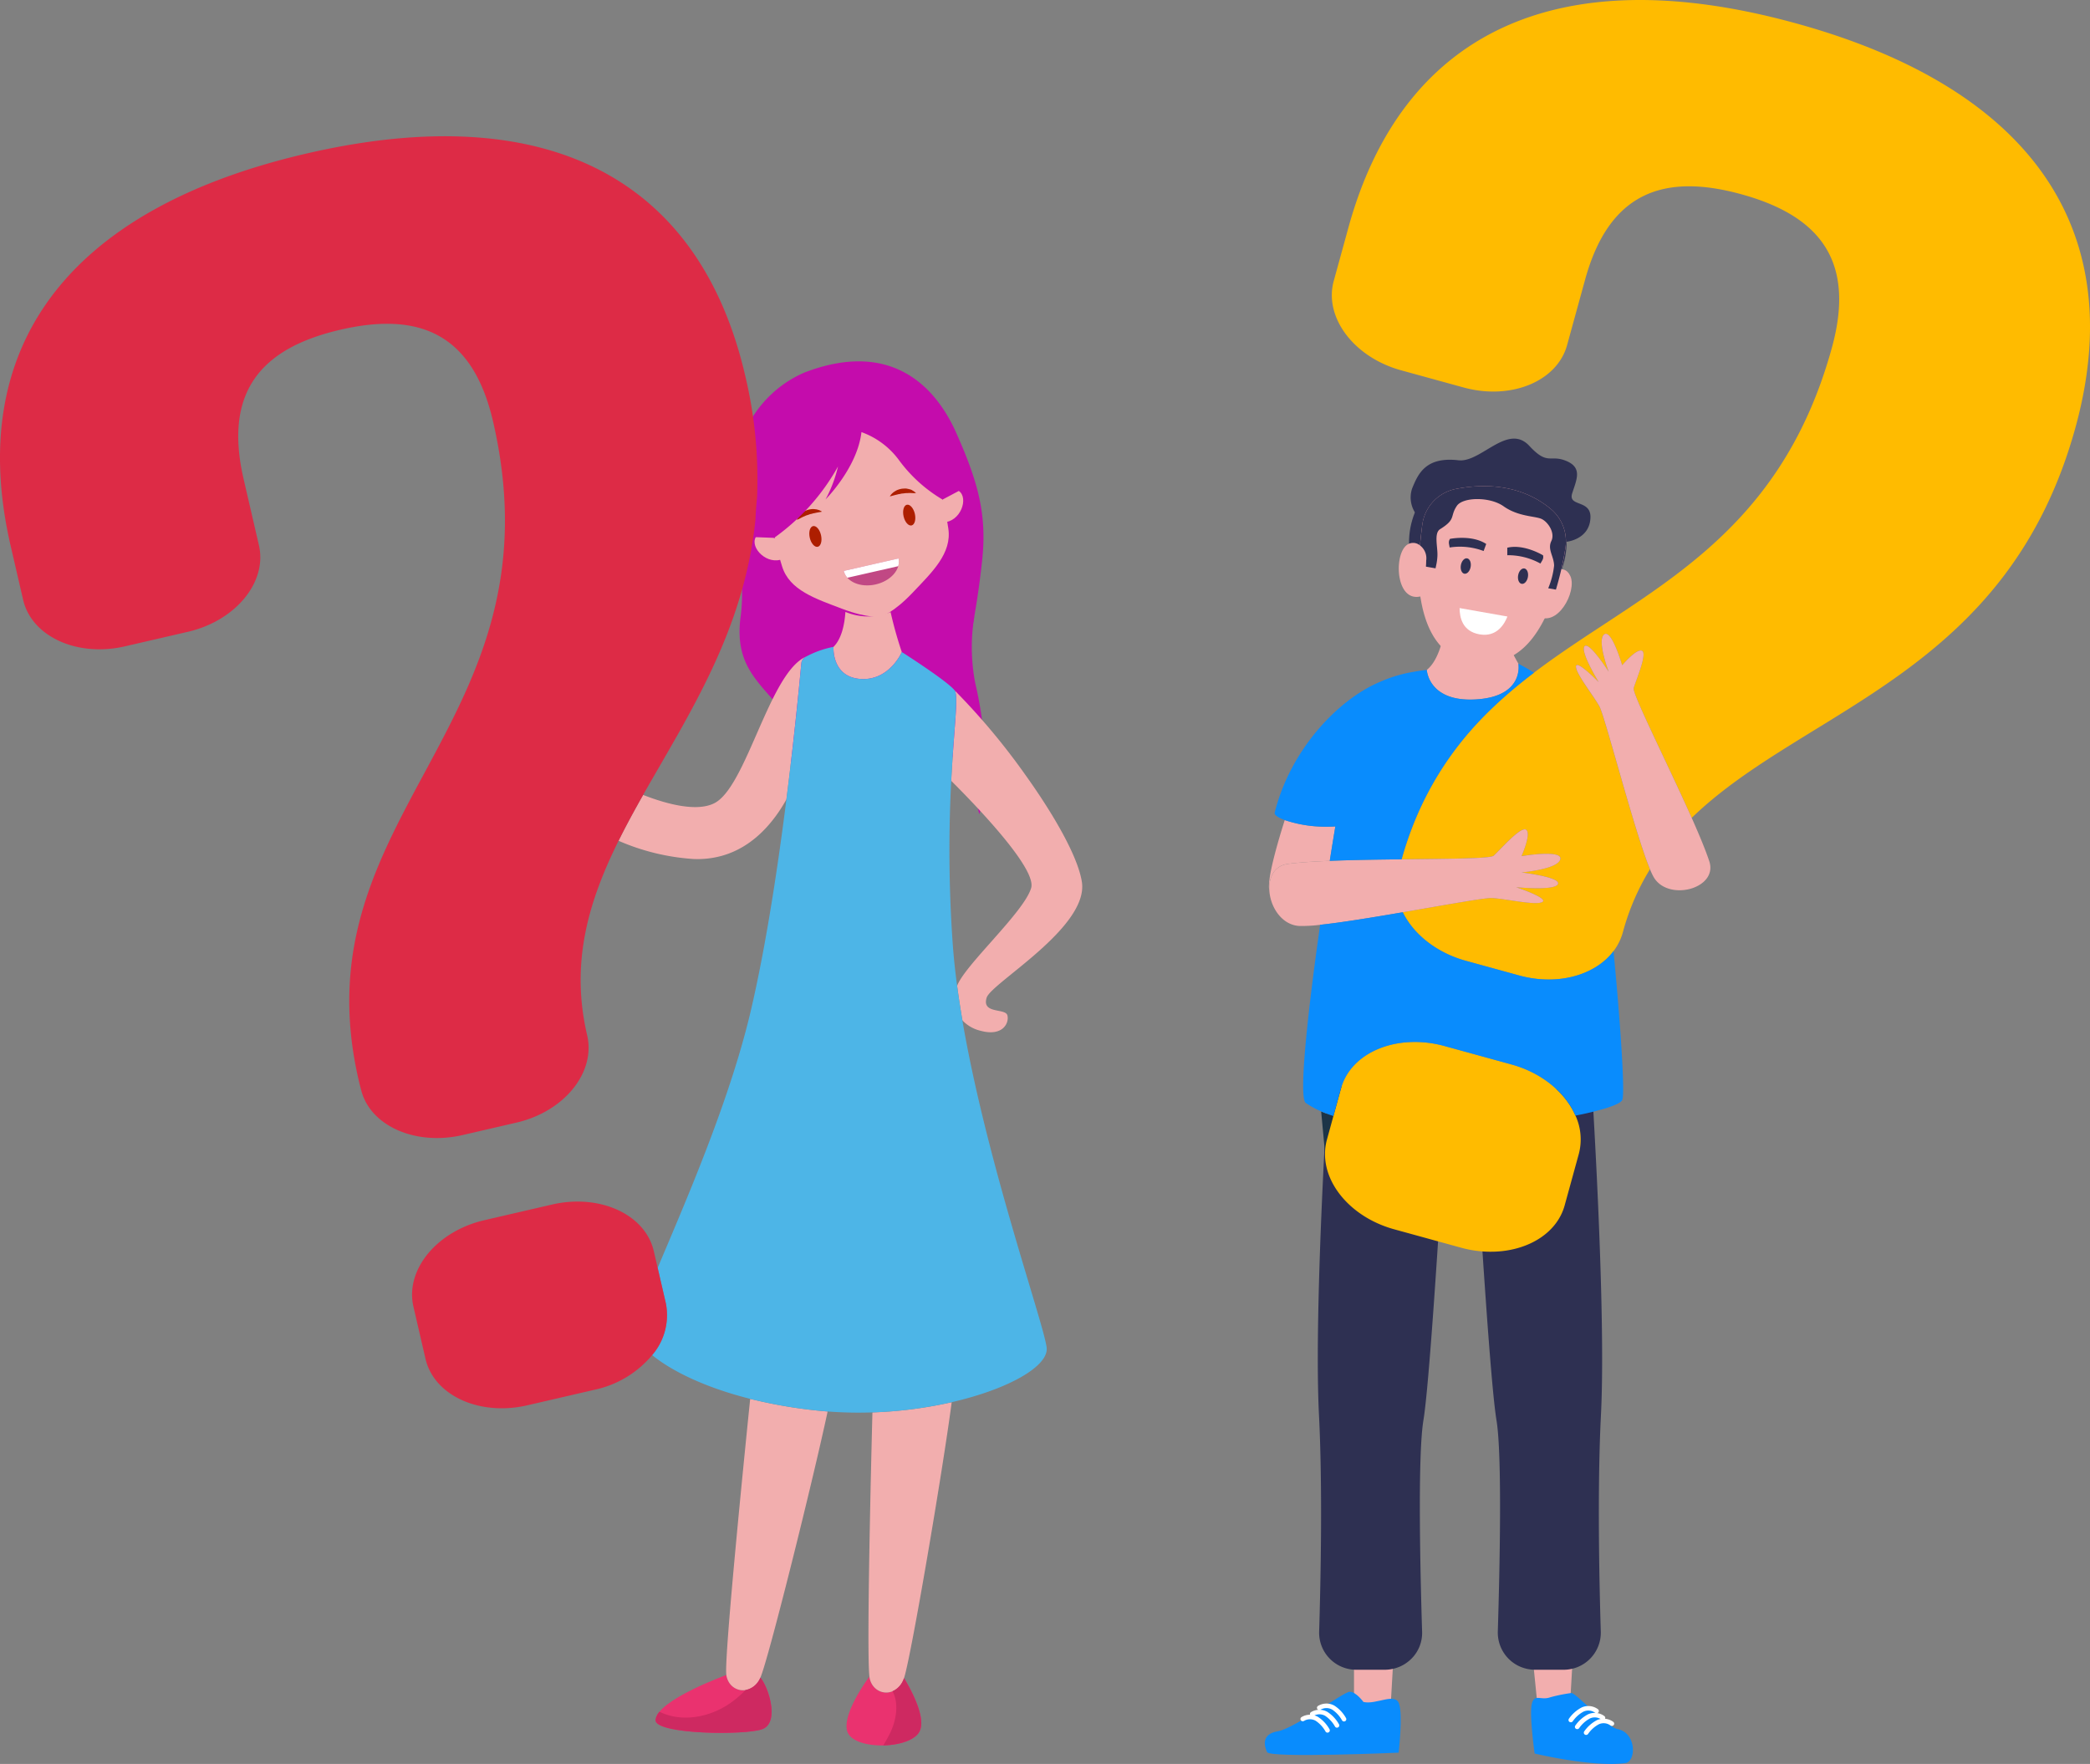 <svg xmlns="http://www.w3.org/2000/svg" width="387.447" height="327" viewBox="0 0 387.447 327">
  <rect x="0" y="0" width="387.447" height="327" fill="#808080" stroke="none"/>
  <g id="Group_5795" data-name="Group 5795" transform="translate(-461.819 -180.833)">
    <g id="Group_5774" data-name="Group 5774" transform="translate(461.819 206.092)">
      <g id="Group_5773" data-name="Group 5773" transform="translate(136.223 41.729)">
        <path id="Path_4631" data-name="Path 4631" d="M637,277.985a21.3,21.3,0,0,0-12.865,19.249c-.439,11.613,2.112,17.663,1.018,26.038s2.716,11.5,6.737,16.227.375,11.473,4.385,14.208,27.516-5.769,29.333-15.433,3.293-15.793,4.328-25.466c.912-8.513-.749-14.528-4.808-23.644S652.62,271.989,637,277.985Z" transform="translate(-624.085 -275.917)" fill="#c40cac"/>
        <g id="Group_5772" data-name="Group 5772" transform="translate(3.652 9.061)">
          <g id="Group_5771" data-name="Group 5771">
            <g id="Group_5770" data-name="Group 5770">
              <g id="Group_5769" data-name="Group 5769">
                <g id="Group_5763" data-name="Group 5763">
                  <path id="Path_4632" data-name="Path 4632" d="M643.725,287.041C626.641,290.93,632.633,311.056,634,315.5s6.205,5.986,11.126,7.862,7.2,1.444,7.2,1.444,2.243-.6,5.865-4.419,7.322-7.3,6.626-11.9S660.81,283.152,643.725,287.041Z" transform="translate(-628.892 -286.558)" fill="#f2aeae"/>
                  <g id="Group_5762" data-name="Group 5762" transform="translate(0 14.701)">
                    <path id="Path_4633" data-name="Path 4633" d="M633.032,314.952s-3.3-2.864-4.43-.888,2.188,5.361,5.135,3.984Z" transform="translate(-628.373 -305.239)" fill="#f2aeae"/>
                    <path id="Path_4634" data-name="Path 4634" d="M668.607,306.795s1.73-4.007,3.61-2.717.345,5.78-2.9,5.814Z" transform="translate(-634.345 -303.822)" fill="#f2aeae"/>
                  </g>
                </g>
                <g id="Group_5768" data-name="Group 5768" transform="translate(7.846 14.497)">
                  <g id="Group_5766" data-name="Group 5766" transform="translate(2.307 3.009)">
                    <g id="Group_5764" data-name="Group 5764">
                      <path id="Path_4635" data-name="Path 4635" d="M642.47,313.461c.241,1.058-.031,2.023-.606,2.153s-1.24-.62-1.481-1.678.031-2.025.608-2.157S642.228,312.4,642.47,313.461Z" transform="translate(-640.296 -307.806)" fill="#ad1e00"/>
                      <path id="Path_4636" data-name="Path 4636" d="M662.895,308.811c.241,1.058-.032,2.023-.609,2.154s-1.236-.621-1.477-1.679.03-2.024.6-2.155S662.653,307.752,662.895,308.811Z" transform="translate(-643.328 -307.116)" fill="#ad1e00"/>
                    </g>
                    <g id="Group_5765" data-name="Group 5765" transform="translate(6.397 9.973)">
                      <path id="Path_4637" data-name="Path 4637" d="M653.713,323.64c2.8-.639,4.7-2.794,4.237-4.813l-10.142,2.309C648.268,323.156,650.912,324.277,653.713,323.64Z" transform="translate(-647.808 -318.827)" fill="#c14884"/>
                      <path id="Path_4638" data-name="Path 4638" d="M648.476,322.4l9.42-2.144a2.844,2.844,0,0,0,.054-1.431l-10.142,2.309A2.854,2.854,0,0,0,648.476,322.4Z" transform="translate(-647.808 -318.827)" fill="#fff"/>
                    </g>
                  </g>
                  <g id="Group_5767" data-name="Group 5767">
                    <path id="Path_4639" data-name="Path 4639" d="M657.836,305.062a1.057,1.057,0,0,1,.121-.2,2.365,2.365,0,0,1,.425-.462,1.681,1.681,0,0,1,.336-.25,4.091,4.091,0,0,1,.406-.238,3.809,3.809,0,0,1,.988-.284l.525-.035a1.734,1.734,0,0,1,.507.062c.162.027.316.071.46.108a1.136,1.136,0,0,1,.384.172,3.592,3.592,0,0,1,.7.5,4.92,4.92,0,0,1-.829,0,5.661,5.661,0,0,0-.773.01,2.677,2.677,0,0,0-.419.016l-.43.057a1.556,1.556,0,0,0-.428.065c-.138.036-.282.049-.419.074-.264.083-.536.123-.758.192Z" transform="translate(-640.593 -303.582)" fill="#ad1e00"/>
                    <path id="Path_4640" data-name="Path 4640" d="M642.241,308.56a1,1,0,0,0-.2-.133,2.349,2.349,0,0,0-.582-.236,1.713,1.713,0,0,0-.41-.082,4.043,4.043,0,0,0-.469-.041,3.812,3.812,0,0,0-1.015.167l-.491.194a1.718,1.718,0,0,0-.429.272c-.136.094-.257.2-.37.3a1.1,1.1,0,0,0-.273.319,3.611,3.611,0,0,0-.417.75,4.887,4.887,0,0,0,.748-.355,5.75,5.75,0,0,1,.7-.322,2.541,2.541,0,0,1,.386-.165l.411-.132a1.535,1.535,0,0,1,.415-.124c.142-.027.277-.078.411-.113.274-.038.536-.118.766-.151Z" transform="translate(-637.587 -304.248)" fill="#ad1e00"/>
                  </g>
                </g>
              </g>
            </g>
          </g>
        </g>
        <path id="Path_4641" data-name="Path 4641" d="M642.471,280.419c-20.95,4.982-14.021,28.657-14.021,28.657l3.4.133A40.277,40.277,0,0,0,643.7,295.972a24.68,24.68,0,0,1-2.314,6.111s5.9-5.885,6.659-12.481a14.865,14.865,0,0,1,6.935,5.166,27.133,27.133,0,0,0,8.1,7.34l3.015-1.6S663.422,275.437,642.471,280.419Z" transform="translate(-624.57 -276.488)" fill="#c40cac"/>
        <path id="Path_4642" data-name="Path 4642" d="M673.646,331.212a35.2,35.2,0,0,0,.2,12.376c1.378,5.7,3.223,18.529.707,24.194,0,0-1.283-7.436-6.177-11.872s-10.985-12.021-9.055-26.5Z" transform="translate(-629.26 -283.857)" fill="#c40cac"/>
      </g>
      <path id="Path_4643" data-name="Path 4643" d="M627.331,323.206s-2.807-2.441-2.382-12.9c-2.076,20.634-12.386,36.171-20.832,51.091,4.372,1.7,9.966,3.2,13.239,1.515,3.556-1.836,6.495-10.118,9.732-17.117C628.382,337.646,628.591,328.875,627.331,323.206Z" transform="translate(-484.898 -239.293)" fill="none"/>
      <path id="Path_4644" data-name="Path 4644" d="M619.95,561.886s-12.864,4.646-13.126,8.326c-.193,2.686,16.5,2.878,19.758,1.727s1.278-7.644-.32-9.577C624.649,565.9,620.469,565.2,619.95,561.886Z" transform="translate(-485.299 -276.637)" fill="#ea326f"/>
      <path id="Path_4645" data-name="Path 4645" d="M652.7,562.59a3.688,3.688,0,0,1-.057-.366c-1.263,1.741-4.8,6.952-4.163,9.957.767,3.645,10.934,3.645,13.236.576,1.753-2.338-1.164-7.786-2.656-10.254-.01.029-.02.062-.03.087C657.692,566.235,653.472,565.851,652.7,562.59Z" transform="translate(-491.472 -276.687)" fill="#ea326f"/>
      <path id="Path_4646" data-name="Path 4646" d="M653.355,553.359a3.691,3.691,0,0,0,.057.366c.767,3.261,4.988,3.645,6.33,0,.009-.025.02-.058.03-.087,1.275-3.745,7.259-38.979,8.833-51.135a78.242,78.242,0,0,1-14.693,1.89C653.649,514.544,652.811,548.69,653.355,553.359Z" transform="translate(-492.18 -267.823)" fill="#f2aeae"/>
      <path id="Path_4647" data-name="Path 4647" d="M626.651,501.773c-.645,6.293-4.9,48.13-4.42,51.19.519,3.31,4.7,4.01,6.312.477,1.416-3.1,9.7-36.349,12.465-49.327q-.987-.076-1.979-.179A88.859,88.859,0,0,1,626.651,501.773Z" transform="translate(-487.581 -267.714)" fill="#f2aeae"/>
      <path id="Path_4648" data-name="Path 4648" d="M695.41,383.017c-.743-4.674-5.135-12.346-10.435-19.761a125.146,125.146,0,0,0-13.159-15.727c.772.992-.1,6.675-.622,16.777,5.123,5.112,15.843,16.344,14.818,19.861-1.312,4.5-12.324,14.3-13.724,18.15.281,2.1.612,4.243.982,6.4a6.777,6.777,0,0,0,3.342,1.92c4.22,1.151,5.371-1.535,4.988-2.878s-4.8-.192-3.837-3.261C678.613,401.779,696.753,391.457,695.41,383.017Z" transform="translate(-494.854 -244.818)" fill="#f2aeae"/>
      <path id="Path_4649" data-name="Path 4649" d="M651.981,331.3a10.974,10.974,0,0,1-4.208-.842c-.146,2.2-.657,4.933-2.206,6.482,0,0-.384,5.563,4.987,5.946s7.673-4.988,7.673-4.988a74.313,74.313,0,0,1-2.076-7.405A11.391,11.391,0,0,1,651.981,331.3Z" transform="translate(-491.05 -242.284)" fill="#f2aeae"/>
      <path id="Path_4650" data-name="Path 4650" d="M629.892,366.662c1.736-13.705,2.682-24.493,2.784-25.4a1.667,1.667,0,0,1,.834-1.055h0c-2.726,1.2-5.038,5.321-7.214,10.026-3.238,7-6.176,15.281-9.733,17.117-3.273,1.689-8.867.182-13.239-1.515-1.609,2.844-3.149,5.667-4.552,8.5a41.417,41.417,0,0,0,13.892,3.376,16.885,16.885,0,0,0,5.21-.579C623.665,375.538,627.488,370.968,629.892,366.662Z" transform="translate(-484.104 -243.732)" fill="#f2aeae"/>
      <path id="Path_4651" data-name="Path 4651" d="M662.623,400.913c-.383-2.869-.675-5.671-.855-8.367a248.432,248.432,0,0,1-.239-29.644c.52-10.1,1.394-15.785.622-16.777-1.343-1.726-9.783-7.1-9.783-7.1s-2.3,5.372-7.673,4.988-4.987-5.946-4.987-5.946a18.056,18.056,0,0,0-5.113,1.822,1.667,1.667,0,0,0-.834,1.055c-.1.906-1.047,11.694-2.784,25.4-1.278,10.1-2.986,21.773-5.1,32.255-.485,2.4-.99,4.747-1.517,6.991-3.925,16.712-12.193,35.592-17.252,47.6l1.512,6.542a11.319,11.319,0,0,1-2.537,9.623c3.4,2.787,9.492,5.928,18.175,8.115a88.857,88.857,0,0,0,12.378,2.161q.991.1,1.979.179a75.5,75.5,0,0,0,8.3.171,78.221,78.221,0,0,0,14.693-1.89c10.667-2.444,18.065-6.743,17.609-10.162-.643-4.82-11.109-34.271-15.619-60.618C663.235,405.156,662.9,403.016,662.623,400.913Z" transform="translate(-485.19 -243.414)" fill="#4db5e7"/>
      <path id="Path_4652" data-name="Path 4652" d="M604.167,297.928c.051-1.254.147-2.619.3-4.111a82.68,82.68,0,0,0-2.19-22.466c-8.384-36.267-36.293-51.647-81.27-41.25s-63.3,36.465-54.919,72.732l2.314,10.009c1.574,6.812,10.019,10.678,18.862,8.633l11.693-2.7c8.843-2.044,14.734-9.223,13.159-16.036l-2.838-12.276c-3.743-16.19,3.243-24.286,17.954-27.687s24.541.808,28.284,17c13.025,56.344-36.368,72.538-24.915,122.081q.244,1.055.509,2.034c1.781,6.578,10.134,10.174,18.751,8.182l9.985-2.309c8.927-2.063,14.721-9.327,13.117-16.2l-.029-.126c-3.1-13.393.3-24.723,5.848-35.915,1.4-2.831,2.943-5.654,4.552-8.5C591.781,334.1,602.091,318.563,604.167,297.928Z" transform="translate(-464.116 -226.915)" fill="#dd2b46"/>
      <path id="Path_4653" data-name="Path 4653" d="M600.864,477.661l-1.512-6.542-.72-3.114c-1.575-6.812-10.019-10.677-18.862-8.633l-12.534,2.9c-8.842,2.044-14.734,9.223-13.159,16.035l2.232,9.656c1.575,6.813,10.02,10.678,18.862,8.633l12.534-2.9a19.021,19.021,0,0,0,10.622-6.413A11.319,11.319,0,0,0,600.864,477.661Z" transform="translate(-477.432 -261.339)" fill="#dd2b46"/>
      <path id="Path_4654" data-name="Path 4654" d="M656.4,575.035c2.712-.054,5.443-.815,6.5-2.229,1.753-2.337-1.164-7.786-2.656-10.254-.01.029-.02.062-.03.087a3.855,3.855,0,0,1-2.1,2.347c1.216,2.228.723,5.4-.475,7.819C657.27,573.563,656.841,574.3,656.4,575.035Z" transform="translate(-492.659 -276.736)" fill="#ce2961"/>
      <path id="Path_4655" data-name="Path 4655" d="M626.582,572.023c3.261-1.151,1.278-7.644-.32-9.577a3.715,3.715,0,0,1-2.748,2.3,19.527,19.527,0,0,1-2.986,2.538c-3.774,2.567-8.918,3.51-12.971,1.491a2.8,2.8,0,0,0-.732,1.523C606.631,572.982,623.32,573.173,626.582,572.023Z" transform="translate(-485.299 -276.721)" fill="#ce2961"/>
      <path id="Path_4656" data-name="Path 4656" d="M645.422,483.963a8.334,8.334,0,0,0-.905,1.046c-.094.123-.2.313-.326.478a17.571,17.571,0,0,1-1.648-.748c-1.26-.526-1.959,1.451-.9,2.128.979.624,2.2,1.763,3.449,1.4,1.092-.314,1.929-1.752,2.406-2.7A1.33,1.33,0,0,0,645.422,483.963Z" transform="translate(-490.391 -265.014)" fill="#4db5e7"/>
      <path id="Path_4657" data-name="Path 4657" d="M674.666,465.385a2.5,2.5,0,0,0-1.42.366c-.313.191-.63.582-.99.691a1.213,1.213,0,0,1-.213-.235,3.545,3.545,0,0,1-.5-1.143c-.316-1.071-2.128-.925-2.026.274.114,1.341.5,2.882,1.787,3.569a2.552,2.552,0,0,0,2.162.065c.566-.241.98-.846,1.545-1.045A1.3,1.3,0,0,0,674.666,465.385Z" transform="translate(-494.605 -262.158)" fill="#4db5e7"/>
      <path id="Path_4658" data-name="Path 4658" d="M673.932,491.825a4.578,4.578,0,0,0-.892-.151,6.1,6.1,0,0,1-.637.106,9.073,9.073,0,0,0-.9-2.054c-.7-1.173-2.758-.414-2.28.961a3.61,3.61,0,0,1,.049,2.44,1.816,1.816,0,0,0,1.244,2.19,5.189,5.189,0,0,0,1.954.181,3.35,3.35,0,0,0,2.2-.859A1.694,1.694,0,0,0,673.932,491.825Z" transform="translate(-494.552 -265.84)" fill="#4db5e7"/>
    </g>
    <g id="Group_5794" data-name="Group 5794" transform="translate(696.293 180.833)">
      <g id="Group_5783" data-name="Group 5783" transform="translate(0 201.359)">
        <path id="Path_4659" data-name="Path 4659" d="M758.877,559.4v7.311l6.825-.107.445-7.747Z" transform="translate(-742.343 -452.288)" fill="#f2aeae"/>
        <g id="Group_5775" data-name="Group 5775" transform="translate(9.819)">
          <path id="Path_4660" data-name="Path 4660" d="M775.034,434c-.047.868-.283,5.041-.641,10.858-.961,15.982-2.762,44.383-3.816,50.763-1.084,6.546-.594,28.013-.245,39.249a6.722,6.722,0,0,1-1.932,4.921,7.23,7.23,0,0,1-1.583,1.21,7.066,7.066,0,0,1-3.43.886h-5.2a6.872,6.872,0,0,1-6.945-7.017c.292-9.5.65-26.831-.029-40.219-.65-12.741.292-35.289,1.018-49.341h.009c.292-5.614.547-9.861.65-11.6Z" transform="translate(-750.992 -433.712)" fill="#2e3052"/>
        </g>
        <g id="Group_5782" data-name="Group 5782" transform="translate(0 112.256)">
          <g id="Group_5781" data-name="Group 5781">
            <g id="Group_5780" data-name="Group 5780">
              <path id="Path_4661" data-name="Path 4661" d="M757.744,567.427s-1.413-1.948-2.572-1.891-10.236,6.814-13.306,7.323-2.526,2.726-1.99,3.864,24.392.1,24.392.1.81-6.933.079-9.075S760.123,567.982,757.744,567.427Z" transform="translate(-739.461 -565.536)" fill="#098cfd"/>
              <g id="Group_5779" data-name="Group 5779" transform="translate(6.608 2.185)">
                <g id="Group_5776" data-name="Group 5776" transform="translate(1.752 1.155)">
                  <path id="Path_4662" data-name="Path 4662" d="M754.161,572.753a.434.434,0,0,0,.336-.03.416.416,0,0,0,.173-.569,6.5,6.5,0,0,0-2.177-2.323,3.006,3.006,0,0,0-3.033.072.414.414,0,0,0-.1.585.434.434,0,0,0,.6.1,2.141,2.141,0,0,1,2.135-.017,5.75,5.75,0,0,1,1.827,1.983A.425.425,0,0,0,754.161,572.753Z" transform="translate(-749.278 -569.457)" fill="#fff"/>
                </g>
                <g id="Group_5777" data-name="Group 5777" transform="translate(3.055)">
                  <path id="Path_4663" data-name="Path 4663" d="M755.691,571.4a.434.434,0,0,0,.336-.031.415.415,0,0,0,.173-.568,6.49,6.49,0,0,0-2.177-2.325,3,3,0,0,0-3.033.073.415.415,0,0,0-.1.585.432.432,0,0,0,.6.1,2.145,2.145,0,0,1,2.135-.016,5.714,5.714,0,0,1,1.827,1.982A.427.427,0,0,0,755.691,571.4Z" transform="translate(-750.808 -568.101)" fill="#fff"/>
                </g>
                <g id="Group_5778" data-name="Group 5778" transform="translate(0 2.075)">
                  <path id="Path_4664" data-name="Path 4664" d="M752.1,573.834a.429.429,0,0,0,.336-.03.415.415,0,0,0,.174-.569,6.5,6.5,0,0,0-2.178-2.324,3,3,0,0,0-3.033.073.414.414,0,0,0-.1.585.434.434,0,0,0,.6.1,2.147,2.147,0,0,1,2.136-.016,5.711,5.711,0,0,1,1.827,1.982A.423.423,0,0,0,752.1,573.834Z" transform="translate(-747.221 -570.538)" fill="#fff"/>
                </g>
              </g>
            </g>
          </g>
        </g>
      </g>
      <path id="Path_4665" data-name="Path 4665" d="M797.913,559.4l.735,7.3,6.09-.1.446-7.747Z" transform="translate(-748.137 -250.929)" fill="#f2aeae"/>
      <g id="Group_5784" data-name="Group 5784" transform="translate(38.489 201.701)">
        <path id="Path_4666" data-name="Path 4666" d="M808.483,494.709c-.679,13.388-.32,30.718-.028,40.219a6.878,6.878,0,0,1-6.945,7.017h-5.2a7.1,7.1,0,0,1-3.2-.757,6.894,6.894,0,0,1-3.75-6.26c.348-11.236.839-32.7-.245-39.249-1.075-6.491-2.922-35.76-3.874-51.576-.311-5.281-.527-9.058-.584-9.99l22.185.286c.066,1.127.169,2.862.292,5.06C807.852,452.108,809.238,479.965,808.483,494.709Z" transform="translate(-784.659 -434.113)" fill="#2e3052"/>
      </g>
      <g id="Group_5789" data-name="Group 5789" transform="translate(49.36 313.851)">
        <path id="Path_4667" data-name="Path 4667" d="M800.95,566.608a28.69,28.69,0,0,1,3.965-.8c.858.016,6.612,6.319,8.548,6.69,3.513.674,3.518,6.047,1.38,6.313-6.182.772-16.76-1.787-16.76-1.787s-.974-6.9-.551-9.059S799.222,567.244,800.95,566.608Z" transform="translate(-797.425 -565.813)" fill="#098cfd"/>
        <g id="Group_5788" data-name="Group 5788" transform="translate(6.939 2.41)">
          <g id="Group_5785" data-name="Group 5785" transform="translate(1.185 1.271)">
            <path id="Path_4668" data-name="Path 4668" d="M807.485,573.135a.439.439,0,0,1-.331-.06.415.415,0,0,1-.117-.583,6.534,6.534,0,0,1,2.395-2.109,3,3,0,0,1,3.012.357.413.413,0,0,1,.044.591.435.435,0,0,1-.6.043,2.139,2.139,0,0,0-2.124-.216,5.771,5.771,0,0,0-2.011,1.8A.428.428,0,0,1,807.485,573.135Z" transform="translate(-806.965 -570.135)" fill="#fff"/>
          </g>
          <g id="Group_5786" data-name="Group 5786">
            <path id="Path_4669" data-name="Path 4669" d="M806.094,571.644a.436.436,0,0,1-.331-.061.415.415,0,0,1-.117-.582,6.543,6.543,0,0,1,2.395-2.109,3,3,0,0,1,3.012.356.414.414,0,0,1,.044.592.434.434,0,0,1-.6.042,2.142,2.142,0,0,0-2.124-.215,5.748,5.748,0,0,0-2.011,1.8A.425.425,0,0,1,806.094,571.644Z" transform="translate(-805.574 -568.643)" fill="#fff"/>
          </g>
          <g id="Group_5787" data-name="Group 5787" transform="translate(2.838 2.351)">
            <path id="Path_4670" data-name="Path 4670" d="M809.427,574.4a.434.434,0,0,1-.331-.061.414.414,0,0,1-.117-.582,6.535,6.535,0,0,1,2.395-2.109,3,3,0,0,1,3.012.356.414.414,0,0,1,.043.592.434.434,0,0,1-.6.043,2.14,2.14,0,0,0-2.124-.216,5.753,5.753,0,0,0-2.011,1.8A.427.427,0,0,1,809.427,574.4Z" transform="translate(-808.906 -571.404)" fill="#fff"/>
          </g>
        </g>
      </g>
      <path id="Path_4671" data-name="Path 4671" d="M753.994,440.05c-.8-.26-1.557-.542-2.267-.852.181,1.962.421,4.569.708,7.632a9.918,9.918,0,0,1,.34-2.344Z" transform="translate(-741.282 -233.167)" fill="#1c3447"/>
      <path id="Path_4672" data-name="Path 4672" d="M743.874,383.9c1.971-.265,4.686-.441,7.76-.565.343-2.168.69-4.3,1.036-6.379a24.378,24.378,0,0,1-9.382-1.18c-1.133,3.565-3.345,10.966-2.861,13.008C740.3,386.414,741.337,384.24,743.874,383.9Z" transform="translate(-739.594 -223.753)" fill="#f2aeae"/>
      <path id="Path_4673" data-name="Path 4673" d="M783.936,347.625c8.92-.576,7.769-6.617,7.769-6.617s-.833-1.4-1.648-3.167a11.718,11.718,0,0,1-5.545,1.44,11.516,11.516,0,0,1-6.951-2.408c-.5,1.895-1.366,4.113-2.832,5.286C774.729,342.158,775.017,348.2,783.936,347.625Z" transform="translate(-744.696 -217.978)" fill="#f2aeae"/>
      <path id="Path_4674" data-name="Path 4674" d="M840.028,201.562c-44.509-12.241-73.028,1.977-82.9,37.867l-2.724,9.906c-1.854,6.741,3.738,14.156,12.488,16.564l11.571,3.181c8.751,2.407,17.348-1.107,19.2-7.848l3.341-12.149c4.407-16.022,14.4-19.823,28.96-15.819s21.2,12.381,16.8,28.4c-9.985,36.3-35.15,45.057-55.219,60.275-10.612,8.048-19.8,17.911-24.557,34.607,8.659-.1,16.44-.133,17.042-.66,1.151-1.007,5.035-5.539,6.043-4.82s-.864,4.891-.864,4.891,7.625-1.294,7.194.576-7.194,2.446-7.194,2.446,7.338.863,6.762,2.158-7.769.576-7.769.576,6.042,2.014,4.891,2.733-6.762-.576-9.352-.72c-1.291-.072-8.7,1.288-16.539,2.634,1.962,4.034,6.222,7.5,11.677,9l9.882,2.718c7.16,1.969,14.132-.047,17.507-4.506a10.282,10.282,0,0,0,1.736-3.509l.034-.125a44.287,44.287,0,0,1,4.987-11.542c-2.859-6.891-8.31-28.269-9.382-30.2-1.156-2.081-4.471-6.2-4.337-7.437s4.215,2.946,4.215,2.946-3.474-5.654-2.634-6.647,4.489,4.722,4.489,4.722-2.232-5.816-.859-6.922,3.354,5.711,3.354,5.711,2.7-3.215,3.7-2.671-1.191,5.567-1.562,6.921c-.282,1.028,6.33,14.1,10.753,24.051,21.025-20.383,58.559-26.6,71.145-72.375C901.776,240.6,884.538,213.8,840.028,201.562Z" transform="translate(-741.627 -197.253)" fill="#fb0"/>
      <path id="Path_4675" data-name="Path 4675" d="M796.991,454.368l2.628-9.555a10.57,10.57,0,0,0-.624-7.083c-1.843-4.235-6.178-7.917-11.864-9.481l-12.4-3.411c-8.751-2.406-17.348,1.107-19.2,7.849l-1.408,5.12-1.219,4.436a9.914,9.914,0,0,0-.34,2.344,10.447,10.447,0,0,0,.236,2.51c1.1,5.135,5.925,9.877,12.592,11.711l12.227,3.363.177.049a20.474,20.474,0,0,0,7.018.686C790.74,462.441,795.645,459.262,796.991,454.368Z" transform="translate(-741.404 -230.923)" fill="#fb0"/>
      <path id="Path_4676" data-name="Path 4676" d="M781.722,390.529c2.59.144,8.2,1.439,9.352.72s-4.891-2.733-4.891-2.733,7.193.719,7.769-.576-6.762-2.158-6.762-2.158,6.762-.576,7.194-2.446-7.194-.576-7.194-.576,1.871-4.172.864-4.891-4.891,3.812-6.043,4.82c-.6.527-8.383.561-17.041.66-4.5.052-9.231.121-13.323.285-3.074.124-5.79.3-7.76.565-2.538.341-3.573,2.515-3.447,4.883.163,3.068,2.276,6.464,5.606,6.626a27.674,27.674,0,0,0,3.818-.218c3.956-.422,9.743-1.369,15.322-2.327C773.019,391.817,780.431,390.457,781.722,390.529Z" transform="translate(-739.604 -224.052)" fill="#f2aeae"/>
      <path id="Path_4677" data-name="Path 4677" d="M817.9,345.3c.371-1.354,2.56-6.377,1.563-6.921s-3.7,2.67-3.7,2.67-1.982-6.817-3.354-5.711.859,6.921.859,6.921-3.651-5.716-4.49-4.722,2.634,6.647,2.634,6.647S807.33,340,807.2,341.236s3.181,5.355,4.337,7.437c1.071,1.931,6.522,23.309,9.382,30.2a14.466,14.466,0,0,0,.622,1.346c2.6,4.758,12.056,2.3,10.371-2.825-.672-2.042-1.857-4.889-3.26-8.046C824.226,359.4,817.615,346.325,817.9,345.3Z" transform="translate(-749.515 -217.732)" fill="#f2aeae"/>
      <g id="Group_5790" data-name="Group 5790" transform="translate(1.824 123.029)">
        <path id="Path_4678" data-name="Path 4678" d="M806.052,410.872h0v0q-.075-.89-.155-1.8l-.02-.223q-.077-.87-.157-1.756l-.006-.069q-.078-.867-.16-1.75l-.041-.438q-.083-.886-.169-1.783c-3.376,4.46-10.347,6.475-17.507,4.506l-9.882-2.718c-5.454-1.5-9.715-4.961-11.677-9-5.58.958-11.366,1.906-15.322,2.327-2.379,16.684-4,32.09-2.667,33.02a16.531,16.531,0,0,0,2.856,1.573c.71.31,1.47.593,2.267.852l1.409-5.12c1.854-6.742,10.451-10.255,19.2-7.849l12.4,3.411c5.687,1.563,10.022,5.246,11.864,9.48a55.492,55.492,0,0,0,5.6-1.351c1.809-.56,2.923-1.106,3.093-1.574C807.378,429.543,806.943,421.38,806.052,410.872Z" transform="translate(-742.525 -349.761)" fill="#098cfd"/>
        <path id="Path_4679" data-name="Path 4679" d="M749.281,371.882h0c.531.042,1.067.065,1.605.072.091,0,.181,0,.272,0,.554,0,1.106-.011,1.651-.054h0l.044,0c-.348,2.076-.694,4.211-1.037,6.38,4.093-.165,8.823-.234,13.323-.286a60.17,60.17,0,0,1,15.331-26.588c.669-.681,1.352-1.342,2.044-1.992.135-.126.271-.249.405-.374q.852-.787,1.723-1.547c.175-.152.349-.3.525-.455q.852-.731,1.723-1.438c.164-.135.327-.27.493-.4q1.093-.88,2.21-1.73h0l.1-.08-.07-.042h0l-.025-.016c-1.638-1.009-2.817-1.6-2.817-1.6s1.151,6.042-7.769,6.617-9.207-5.467-9.207-5.467-1.077.1-2.593.385h-.008a25.5,25.5,0,0,0-6.14,1.864c-7.657,3.23-16.517,12.458-19.458,24.222-.1.417.632.919,1.86,1.371a23.056,23.056,0,0,0,5.807,1.161Z" transform="translate(-741.604 -341.728)" fill="#098cfd"/>
      </g>
      <g id="Group_5793" data-name="Group 5793" transform="translate(23.197 81.309)">
        <circle id="Ellipse_238" data-name="Ellipse 238" cx="14.6" cy="14.6" r="14.6" transform="translate(0 29.058) rotate(-73.517)" fill="#2e3052"/>
        <path id="Path_4680" data-name="Path 4680" d="M800.1,311.858s4.27-.4,4.432-4.451c.138-3.444-4.2-1.961-3.386-4.529s2.005-4.821-1.278-6.078c-2.873-1.1-3.284.929-6.666-2.719-4-4.309-8.971,3.154-13.132,2.67-6.137-.716-7.512,2.584-8.595,5.226a5.213,5.213,0,0,0,.915,4.983Z" transform="translate(-767.363 -292.735)" fill="#2e3052"/>
        <g id="Group_5791" data-name="Group 5791" transform="translate(27.175 24.218)">
          <path id="Path_4681" data-name="Path 4681" d="M800.831,322.295s2.814-2.634,4.064.176-2.455,9.8-6.281,7.26Z" transform="translate(-798.614 -321.175)" fill="#f2aeae"/>
        </g>
        <path id="Path_4682" data-name="Path 4682" d="M773.62,310.255a72.965,72.965,0,0,0-.691,9.486c.01.738.046,1.438.112,2.071.591,5.709,2.826,15.715,14.38,13.754,5.1-.864,8.272-5.818,10.225-11.08a53.388,53.388,0,0,0,2.51-9.962,7.82,7.82,0,0,0-2.749-7.243c-5.772-4.77-12.781-4.611-17.54-3.686A7.794,7.794,0,0,0,773.62,310.255Z" transform="translate(-767.625 -294.27)" fill="#f2aeae"/>
        <path id="Path_4683" data-name="Path 4683" d="M794.6,322.264c-.14.788.153,1.5.654,1.586s1.019-.478,1.158-1.265-.153-1.5-.654-1.586S794.736,321.477,794.6,322.264Z" transform="translate(-770.837 -296.929)" fill="#2e3052"/>
        <path id="Path_4684" data-name="Path 4684" d="M782.135,320.061c-.14.788.153,1.5.654,1.586s1.019-.478,1.158-1.265-.154-1.5-.654-1.586S782.274,319.274,782.135,320.061Z" transform="translate(-768.987 -296.602)" fill="#2e3052"/>
        <path id="Path_4685" data-name="Path 4685" d="M798.88,317.872s-3.508-2.158-6.635-1.416l0,1.391a12.446,12.446,0,0,1,6.147,1.547C798.7,318.806,799.013,318.554,798.88,317.872Z" transform="translate(-770.493 -296.233)" fill="#2e3052"/>
        <path id="Path_4686" data-name="Path 4686" d="M779.731,314.529s4.035-.823,6.719.944l-.481,1.306a12.444,12.444,0,0,0-6.3-.654C779.581,315.469,779.372,315.125,779.731,314.529Z" transform="translate(-768.605 -295.942)" fill="#2e3052"/>
        <path id="Path_4687" data-name="Path 4687" d="M790.728,331.19c-.542,1.39-1.961,3.872-5.168,3.306s-3.686-3.15-3.7-4.873Z" transform="translate(-768.951 -298.211)" fill="#fff"/>
        <path id="Path_4688" data-name="Path 4688" d="M796.971,322.01a14.881,14.881,0,0,0,1.09-4.207c-.042-1.752-1.267-2.994-.512-4.542s-.657-3.613-1.878-4.128-4.294-.411-6.969-2.314c-2.553-1.818-7.565-1.726-8.672-.077-1.339,2-.075,2.432-3.1,4.312-1.2.75-.4,3.393-.5,5a10.607,10.607,0,0,1-.267,1.87l-.08.393-3.121-.552c.089-2.506.368-5.237.66-7.512a7.794,7.794,0,0,1,6.247-6.659c4.76-.925,11.767-1.087,17.542,3.686a7.814,7.814,0,0,1,2.746,7.241,56.766,56.766,0,0,1-1.758,7.741Z" transform="translate(-767.631 -294.27)" fill="#2e3052"/>
        <g id="Group_5792" data-name="Group 5792" transform="translate(1.638 19.334)">
          <path id="Path_4689" data-name="Path 4689" d="M773.465,321.193a13.208,13.208,0,0,0,.24-2.47,2.975,2.975,0,0,0-1.187-2.844,1.949,1.949,0,0,0-2.673.192c-2.137,2.212-1.632,10.358,2.834,9.281Z" transform="translate(-768.625 -315.44)" fill="#f2aeae"/>
        </g>
      </g>
    </g>
  </g>
</svg>
